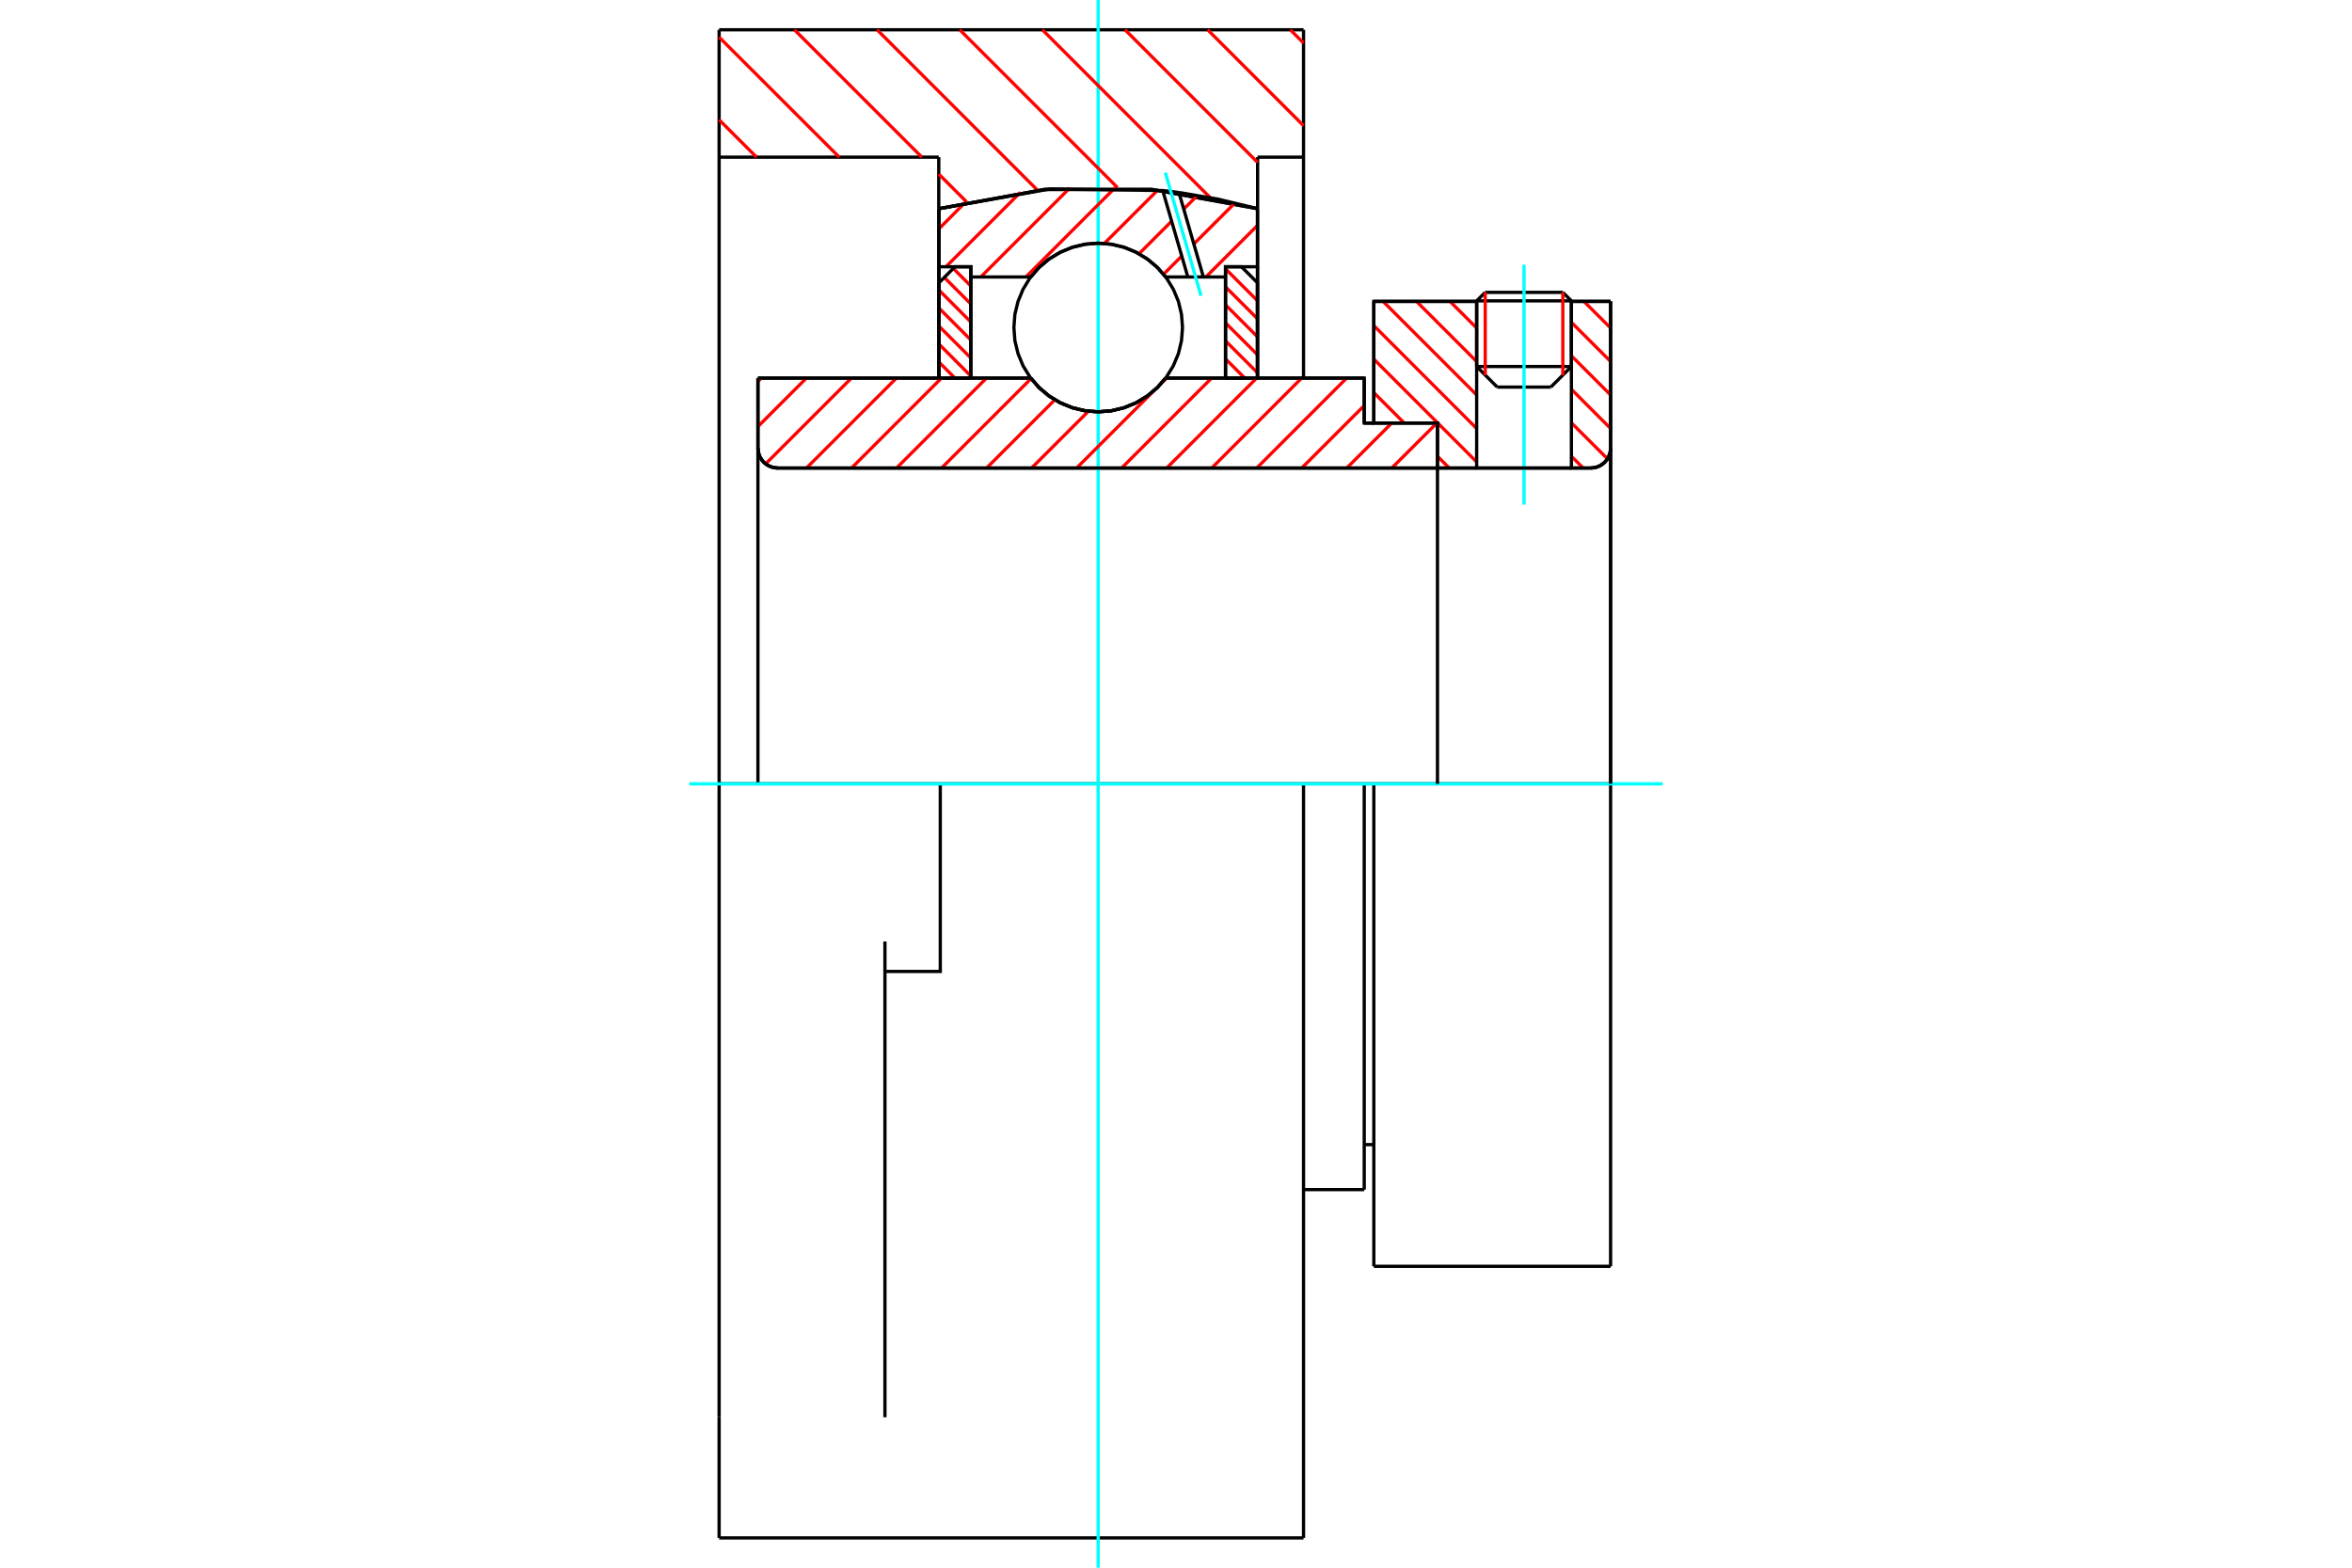 <?xml version="1.0" standalone="no"?>
<!DOCTYPE svg PUBLIC "-//W3C//DTD SVG 1.1//EN"
	"http://www.w3.org/Graphics/SVG/1.1/DTD/svg11.dtd">
<svg xmlns="http://www.w3.org/2000/svg" height="100%" width="100%" viewBox="0 0 36000 24000">
	<rect x="-1800" y="-1200" width="39600" height="26400" style="fill:#FFF"/>
	<g style="fill:none; fill-rule:evenodd" transform="matrix(1 0 0 1 0 0)">
		<g style="fill:none; stroke:#000; stroke-width:50; shape-rendering:geometricPrecision">
			<line x1="21028" y1="12000" x2="20881" y2="12000"/>
			<line x1="20881" y1="6477" x2="21028" y2="6477"/>
			<line x1="20881" y1="18212" x2="20881" y2="12000"/>
			<line x1="20881" y1="5788" x2="20881" y2="6477"/>
			<line x1="20881" y1="12000" x2="19952" y2="12000"/>
			<line x1="11601" y1="5788" x2="15777" y2="5788"/>
			<line x1="17842" y1="5788" x2="20881" y2="5788"/>
			<polyline points="15777,5788 15908,5938 16061,6066 16232,6168 16417,6243 16610,6289 16809,6305 17008,6289 17202,6243 17386,6168 17557,6066 17710,5938 17842,5788"/>
			<polyline points="11601,6861 11605,6908 11616,6955 11634,6999 11659,7039 11690,7076 11727,7107 11767,7132 11812,7150 11858,7161 11906,7165"/>
			<line x1="11601" y1="6861" x2="11601" y2="12000"/>
			<line x1="11601" y1="6861" x2="11601" y2="5788"/>
			<line x1="24052" y1="5611" x2="24052" y2="4614"/>
			<line x1="23737" y1="5926" x2="24052" y2="5611"/>
			<line x1="22602" y1="5611" x2="22917" y2="5926"/>
			<line x1="22602" y1="4614" x2="22602" y2="5611"/>
			<line x1="22602" y1="4614" x2="21028" y2="4614"/>
			<line x1="21028" y1="6477" x2="21028" y2="4614"/>
			<line x1="24348" y1="7165" x2="11906" y2="7165"/>
			<polyline points="24348,7165 24395,7161 24442,7150 24486,7132 24526,7107 24563,7076 24594,7039 24619,6999 24637,6955 24648,6908 24652,6861"/>
			<line x1="24652" y1="4614" x2="24652" y2="6861"/>
			<line x1="24652" y1="4614" x2="24052" y2="4614"/>
			<polyline points="24652,19386 24652,12000 21028,12000"/>
			<line x1="21028" y1="19386" x2="21028" y2="12000"/>
			<line x1="24652" y1="6861" x2="24652" y2="12000"/>
			<line x1="22602" y1="5611" x2="24052" y2="5611"/>
			<line x1="24052" y1="4606" x2="22602" y2="4606"/>
			<line x1="22733" y1="4476" x2="23921" y2="4476"/>
			<line x1="23737" y1="5926" x2="22917" y2="5926"/>
			<line x1="20881" y1="17523" x2="21028" y2="17523"/>
			<line x1="19952" y1="18212" x2="20881" y2="18212"/>
			<polyline points="11601,6861 11605,6908 11616,6955 11634,6999 11659,7039 11690,7076 11727,7107 11767,7132 11812,7150 11858,7161 11906,7165"/>
			<line x1="21028" y1="19386" x2="24652" y2="19386"/>
			<polyline points="24348,7165 24395,7161 24442,7150 24486,7132 24526,7107 24563,7076 24594,7039 24619,6999 24637,6955 24648,6908 24652,6861"/>
			<line x1="22602" y1="4606" x2="22602" y2="4614"/>
			<line x1="24052" y1="4614" x2="24052" y2="4606"/>
			<line x1="22733" y1="4476" x2="22602" y2="4606"/>
			<line x1="24052" y1="4606" x2="23921" y2="4476"/>
			<line x1="14392" y1="12000" x2="11007" y2="12000"/>
			<line x1="19952" y1="12000" x2="14392" y2="12000"/>
			<line x1="14369" y1="2406" x2="11007" y2="2406"/>
			<line x1="14369" y1="3195" x2="14369" y2="2406"/>
			<polyline points="19249,3195 17631,2900 15987,2900 14369,3195"/>
			<line x1="19249" y1="2406" x2="19249" y2="3195"/>
			<line x1="19952" y1="2406" x2="19249" y2="2406"/>
			<line x1="19952" y1="456" x2="19952" y2="2406"/>
			<line x1="11007" y1="456" x2="19952" y2="456"/>
			<line x1="11007" y1="2406" x2="11007" y2="456"/>
			<line x1="19952" y1="12000" x2="19952" y2="23544"/>
			<line x1="19952" y1="2406" x2="19952" y2="5788"/>
			<line x1="19249" y1="3195" x2="19249" y2="5787"/>
			<line x1="11007" y1="23544" x2="11007" y2="21697"/>
			<line x1="14369" y1="5787" x2="14369" y2="3195"/>
			<line x1="11007" y1="12000" x2="11007" y2="2406"/>
			<polyline points="11007,21697 11007,14413 11007,12000"/>
			<line x1="13545" y1="21697" x2="13545" y2="14413"/>
			<polyline points="13545,14872 14392,14872 14392,12000"/>
			<line x1="11007" y1="23544" x2="19952" y2="23544"/>
		</g>
		<g style="fill:none; stroke:#0FF; stroke-width:50; shape-rendering:geometricPrecision">
			<line x1="23327" y1="7726" x2="23327" y2="4053"/>
			<line x1="16809" y1="24000" x2="16809" y2="0"/>
			<line x1="10551" y1="12000" x2="25449" y2="12000"/>
		</g>
		<g style="fill:none; stroke:#F00; stroke-width:50; shape-rendering:geometricPrecision">
			<line x1="19750" y1="456" x2="19952" y2="659"/>
			<line x1="18485" y1="456" x2="19952" y2="1924"/>
			<line x1="17220" y1="456" x2="19249" y2="2486"/>
			<line x1="15955" y1="456" x2="18528" y2="3030"/>
			<line x1="14690" y1="456" x2="17104" y2="2871"/>
			<line x1="13425" y1="456" x2="15880" y2="2912"/>
			<line x1="12160" y1="456" x2="14110" y2="2406"/>
			<line x1="14369" y1="2665" x2="14794" y2="3090"/>
			<line x1="11007" y1="569" x2="12845" y2="2406"/>
			<line x1="11007" y1="1834" x2="11580" y2="2406"/>
		</g>
		<g style="fill:none; stroke:#000; stroke-width:50; shape-rendering:geometricPrecision">
			<polyline points="19249,3195 17631,2900 15987,2900 14369,3195"/>
		</g>
		<g style="fill:none; stroke:#F00; stroke-width:50; shape-rendering:geometricPrecision">
			<line x1="23921" y1="4476" x2="23921" y2="5742"/>
			<line x1="22733" y1="5742" x2="22733" y2="4476"/>
			<line x1="14373" y1="5545" x2="14616" y2="5788"/>
			<line x1="14373" y1="5269" x2="14860" y2="5757"/>
			<line x1="14373" y1="4994" x2="14860" y2="5481"/>
			<line x1="14373" y1="4718" x2="14860" y2="5205"/>
			<line x1="14373" y1="4442" x2="14860" y2="4930"/>
			<line x1="14453" y1="4247" x2="14860" y2="4654"/>
			<line x1="14591" y1="4110" x2="14860" y2="4378"/>
			<line x1="14842" y1="4084" x2="14860" y2="4103"/>
		</g>
		<g style="fill:none; stroke:#000; stroke-width:50; shape-rendering:geometricPrecision">
			<polyline points="14860,5788 14860,4084 14616,4084 14373,4328 14373,5788 14860,5788"/>
		</g>
		<g style="fill:none; stroke:#F00; stroke-width:50; shape-rendering:geometricPrecision">
			<line x1="18758" y1="4116" x2="19246" y2="4603"/>
			<line x1="18758" y1="4392" x2="19246" y2="4879"/>
			<line x1="18758" y1="4667" x2="19246" y2="5155"/>
			<line x1="18758" y1="4943" x2="19246" y2="5430"/>
			<line x1="18758" y1="5219" x2="19246" y2="5706"/>
			<line x1="18758" y1="5494" x2="19052" y2="5788"/>
			<line x1="18758" y1="5770" x2="18777" y2="5788"/>
		</g>
		<g style="fill:none; stroke:#000; stroke-width:50; shape-rendering:geometricPrecision">
			<polyline points="18758,5788 18758,4084 19002,4084 19246,4328 19246,5788 18758,5788"/>
			<polyline points="18100,5014 18084,4812 18037,4615 17959,4428 17853,4255 17722,4101 17568,3970 17395,3864 17208,3787 17011,3739 16809,3723 16607,3739 16410,3787 16223,3864 16051,3970 15897,4101 15765,4255 15659,4428 15582,4615 15534,4812 15519,5014 15534,5216 15582,5413 15659,5600 15765,5773 15897,5927 16051,6058 16223,6164 16410,6241 16607,6289 16809,6305 17011,6289 17208,6241 17395,6164 17568,6058 17722,5927 17853,5773 17959,5600 18037,5413 18084,5216 18100,5014"/>
		</g>
		<g style="fill:none; stroke:#F00; stroke-width:50; shape-rendering:geometricPrecision">
			<line x1="24244" y1="4614" x2="24652" y2="5022"/>
			<line x1="24052" y1="4935" x2="24652" y2="5534"/>
			<line x1="24052" y1="5447" x2="24652" y2="6047"/>
			<line x1="24052" y1="5960" x2="24652" y2="6560"/>
			<line x1="22194" y1="4614" x2="22602" y2="5022"/>
			<line x1="24052" y1="6473" x2="24604" y2="7024"/>
			<line x1="21681" y1="4614" x2="22602" y2="5535"/>
			<line x1="24052" y1="6985" x2="24232" y2="7165"/>
			<line x1="21169" y1="4614" x2="22602" y2="6047"/>
			<line x1="21028" y1="4985" x2="22602" y2="6560"/>
			<line x1="21028" y1="5498" x2="22602" y2="7072"/>
			<line x1="21028" y1="6011" x2="21494" y2="6477"/>
			<line x1="22002" y1="6985" x2="22182" y2="7165"/>
		</g>
		<g style="fill:none; stroke:#000; stroke-width:50; shape-rendering:geometricPrecision">
			<line x1="24652" y1="12000" x2="24652" y2="4614"/>
			<polyline points="24348,7165 24395,7161 24442,7150 24486,7132 24526,7107 24563,7076 24594,7039 24619,6999 24637,6955 24648,6908 24652,6861"/>
			<polyline points="24348,7165 24052,7165 24052,4614"/>
			<polyline points="24052,7165 22602,7165 22602,4614"/>
			<polyline points="22602,7165 22002,7165 22002,12000"/>
			<polyline points="22002,7165 22002,6477 21028,6477 21028,4614 22602,4614"/>
			<line x1="24052" y1="4614" x2="24652" y2="4614"/>
		</g>
		<g style="fill:none; stroke:#F00; stroke-width:50; shape-rendering:geometricPrecision">
			<line x1="19246" y1="3452" x2="18458" y2="4240"/>
			<line x1="18899" y1="3110" x2="18273" y2="3735"/>
			<line x1="18088" y1="3920" x2="17809" y2="4199"/>
			<line x1="18326" y1="2994" x2="18118" y2="3201"/>
			<line x1="17933" y1="3386" x2="17434" y2="3885"/>
			<line x1="17720" y1="2911" x2="16903" y2="3727"/>
			<line x1="17071" y1="2870" x2="15702" y2="4240"/>
			<line x1="16374" y1="2878" x2="15012" y2="4240"/>
			<line x1="15619" y1="2944" x2="14479" y2="4084"/>
			<line x1="14778" y1="3095" x2="14373" y2="3501"/>
		</g>
		<g style="fill:none; stroke:#000; stroke-width:50; shape-rendering:geometricPrecision">
			<polyline points="14373,5788 14373,4084 14373,3194"/>
			<polyline points="17797,2917 16072,2893 14373,3194"/>
			<polyline points="18045,2947 17921,2931 17797,2917"/>
			<polyline points="19246,3194 18649,3050 18045,2947"/>
			<polyline points="19246,3194 19246,4084 18758,4084 18758,4240 18758,5788"/>
			<polyline points="18758,4240 18419,4240 18181,4240 17842,4240 17710,4090 17557,3962 17386,3860 17202,3784 17008,3739 16809,3723 16610,3739 16417,3784 16232,3860 16061,3962 15908,4090 15777,4240 14860,4240 14860,5788"/>
			<polyline points="14860,4240 14860,4084 14373,4084"/>
			<line x1="19246" y1="4084" x2="19246" y2="5788"/>
		</g>
		<g style="fill:none; stroke:#0FF; stroke-width:50; shape-rendering:geometricPrecision">
			<line x1="18383" y1="4528" x2="17837" y2="2643"/>
		</g>
		<g style="fill:none; stroke:#000; stroke-width:50; shape-rendering:geometricPrecision">
			<line x1="18181" y1="4240" x2="17797" y2="2917"/>
			<line x1="18419" y1="4240" x2="18045" y2="2947"/>
		</g>
		<g style="fill:none; stroke:#F00; stroke-width:50; shape-rendering:geometricPrecision">
			<line x1="22002" y1="7155" x2="21992" y2="7165"/>
			<line x1="21992" y1="6477" x2="21303" y2="7165"/>
			<line x1="21302" y1="6477" x2="20614" y2="7165"/>
			<line x1="20881" y1="6209" x2="19925" y2="7165"/>
			<line x1="20612" y1="5788" x2="19236" y2="7165"/>
			<line x1="19923" y1="5788" x2="18547" y2="7165"/>
			<line x1="19234" y1="5788" x2="17858" y2="7165"/>
			<line x1="18545" y1="5788" x2="17168" y2="7165"/>
			<line x1="17856" y1="5788" x2="17775" y2="5869"/>
			<line x1="17665" y1="5979" x2="16479" y2="7165"/>
			<line x1="16659" y1="6296" x2="15790" y2="7165"/>
			<line x1="16146" y1="6120" x2="15101" y2="7165"/>
			<line x1="15782" y1="5795" x2="14412" y2="7165"/>
			<line x1="15099" y1="5788" x2="13723" y2="7165"/>
			<line x1="14410" y1="5788" x2="13034" y2="7165"/>
			<line x1="13721" y1="5788" x2="12344" y2="7165"/>
			<line x1="13032" y1="5788" x2="11719" y2="7101"/>
			<line x1="12343" y1="5788" x2="11601" y2="6530"/>
			<line x1="11654" y1="5788" x2="11601" y2="5841"/>
		</g>
		<g style="fill:none; stroke:#000; stroke-width:50; shape-rendering:geometricPrecision">
			<polyline points="11601,5788 11601,6861 11605,6908 11616,6955 11634,6999 11659,7039 11690,7076 11727,7107 11767,7132 11812,7150 11858,7161 11906,7165 22002,7165 22002,6477 20881,6477 20881,5788 17842,5788"/>
			<polyline points="15777,5788 15908,5938 16061,6066 16232,6168 16417,6243 16610,6289 16809,6305 17008,6289 17202,6243 17386,6168 17557,6066 17710,5938 17842,5788"/>
			<polyline points="15777,5788 12089,5788 11601,5788"/>
		</g>
	</g>
</svg>
